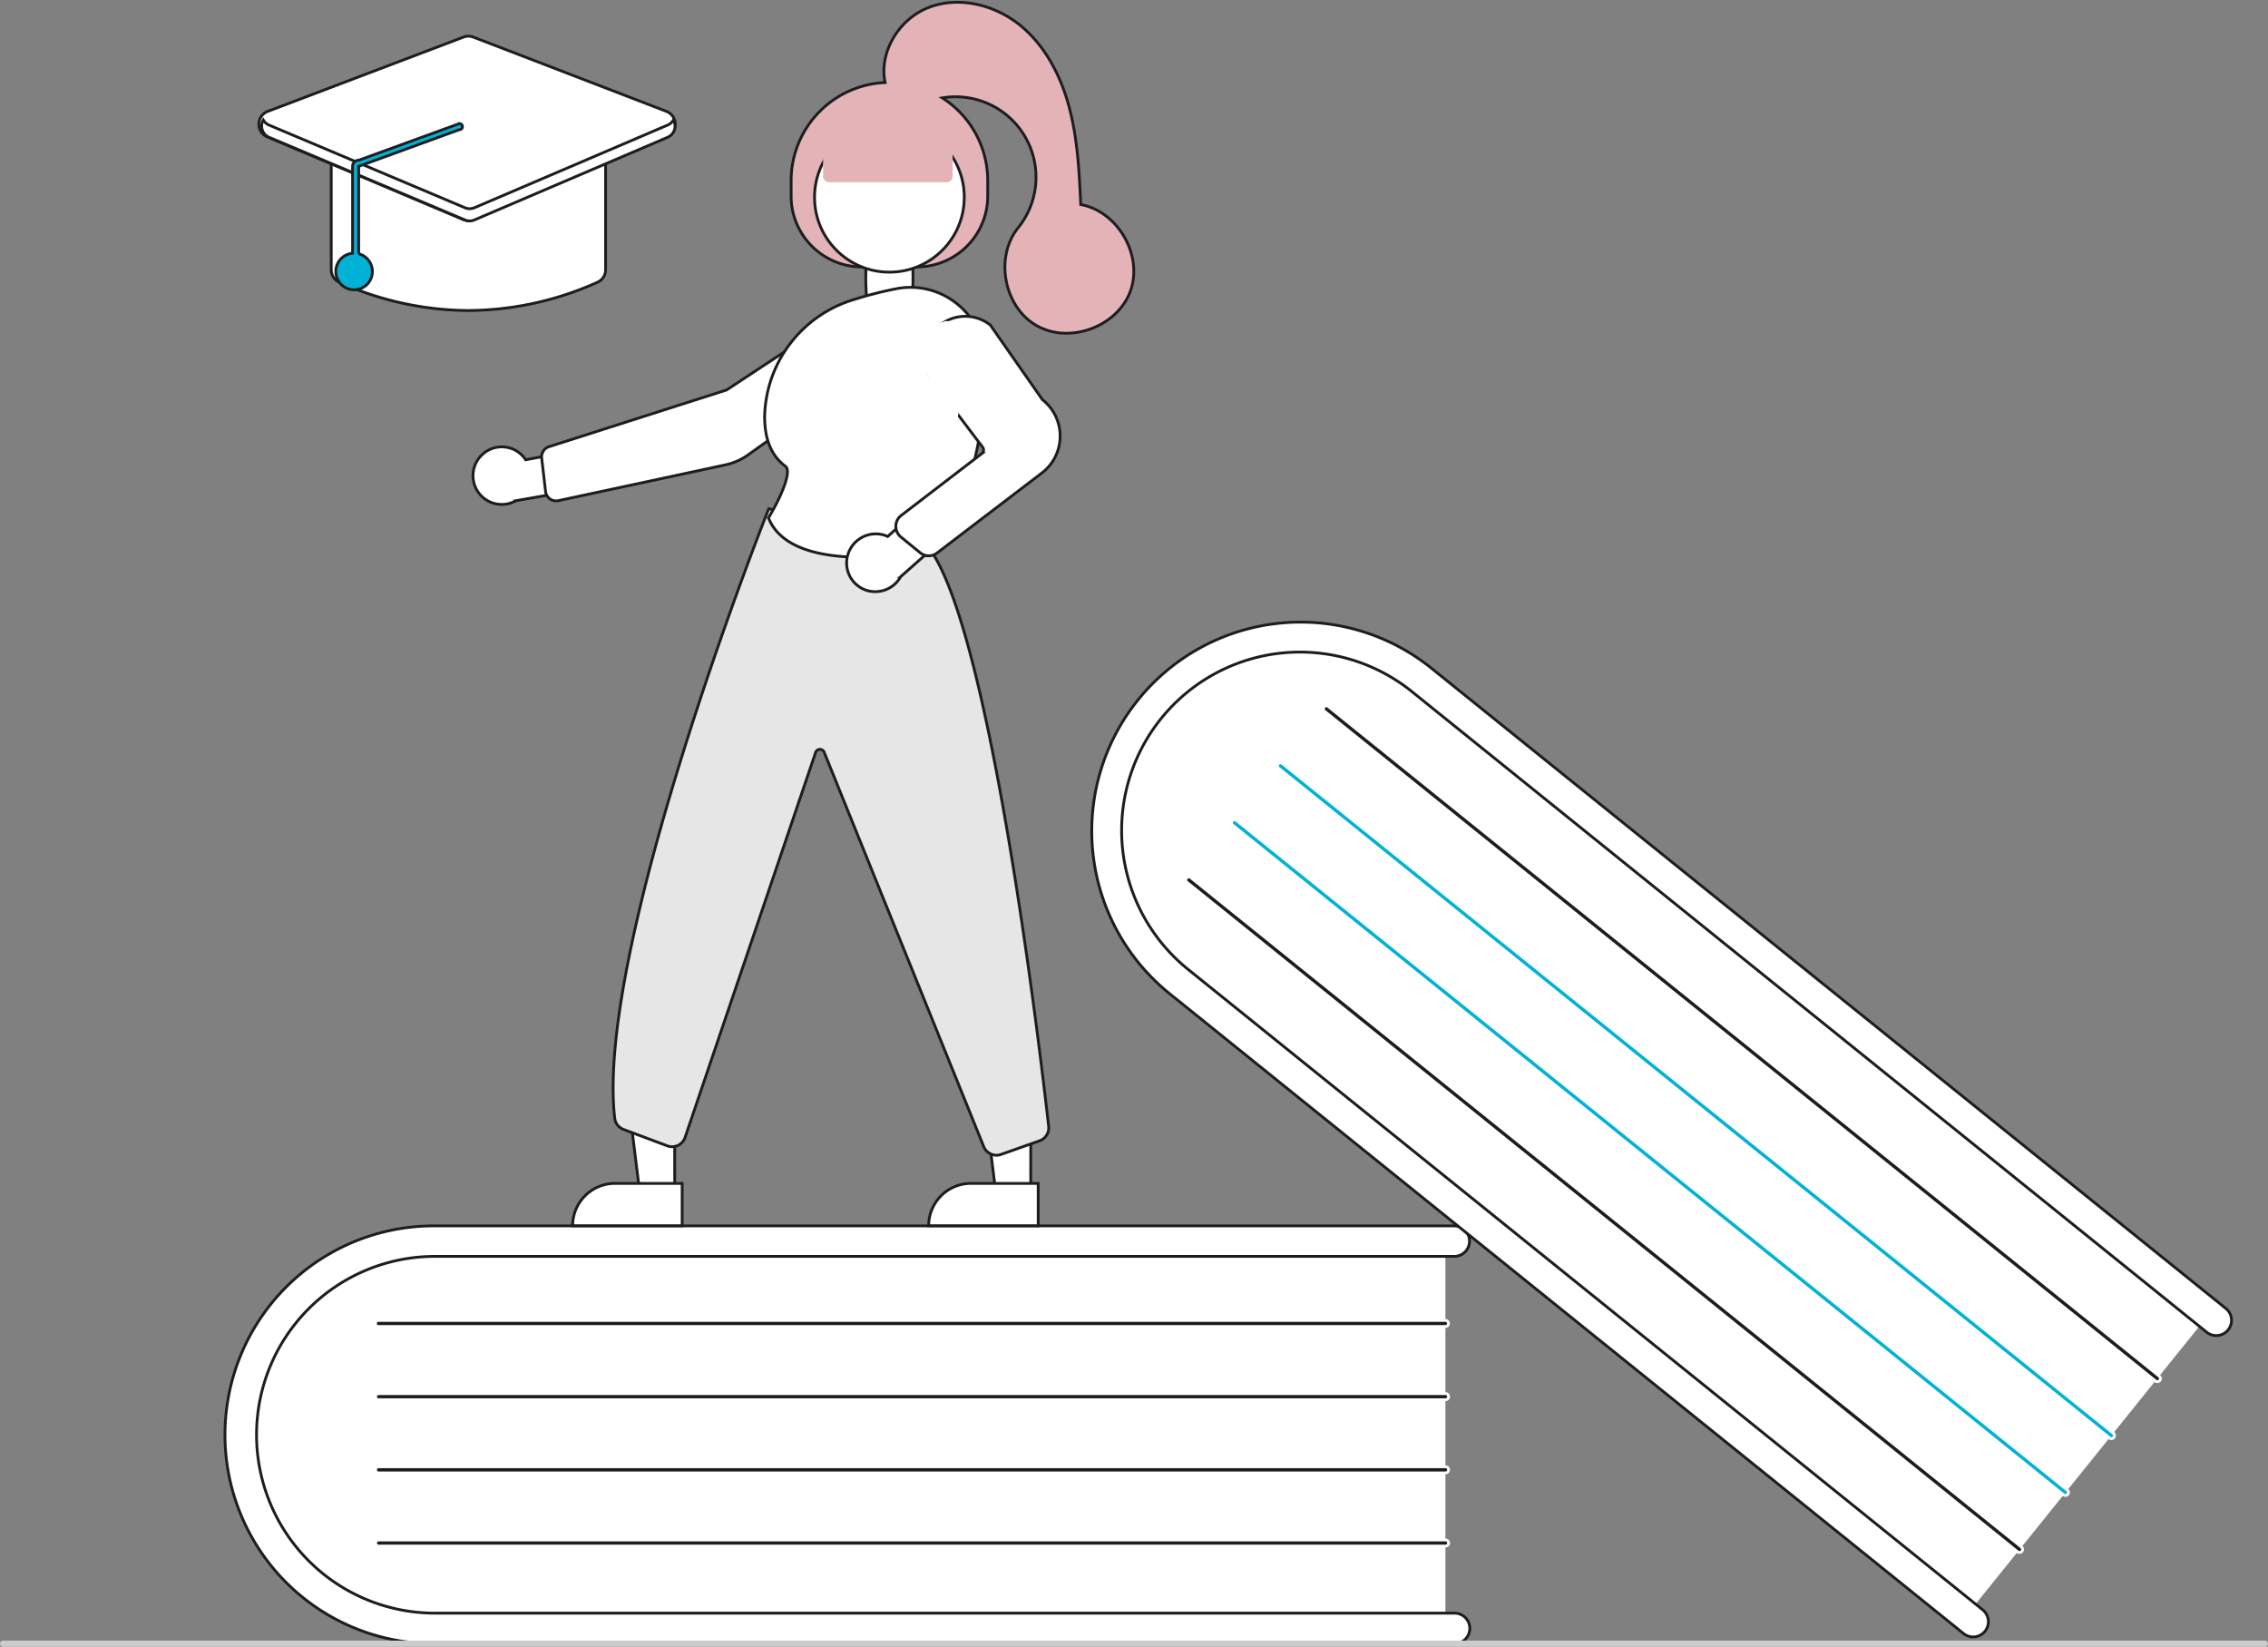 <svg xmlns="http://www.w3.org/2000/svg" width="404.503" height="293.613" viewBox="0 0 404.503 293.613">
  <rect x="0" y="0" width="404.503" height="293.613" fill="#808080" stroke="none"/>
  <g id="undraw_education_f8ru" transform="translate(0.023 0.41)">
    <ellipse id="Ellipse_667" data-name="Ellipse 667" cx="4.213" cy="13.353" rx="4.213" ry="13.353" transform="translate(154.389 35.762)" fill="#fff" stroke="#1d1d1f" stroke-width="0.5"/>
    <path id="Path_19642" data-name="Path 19642" d="M522.783,584.643v70.679H345.7c-20.176,0-36.591-15.854-36.591-35.34s16.415-35.34,36.591-35.34Z" transform="translate(-265.013 -364.838)" fill="#fff"/>
    <path id="Path_19643" data-name="Path 19643" d="M523.938,653.41a2.719,2.719,0,0,1-2.718,2.718H339.357a37.243,37.243,0,1,1,0-74.485H521.22a2.719,2.719,0,0,1,0,5.437H339.357a31.806,31.806,0,1,0,0,63.612H521.22A2.719,2.719,0,0,1,523.938,653.41Z" transform="translate(-261.819 -363.469)" fill="#fff" stroke="#1d1d1f" stroke-width="0.5"/>
    <path id="Path_19644" data-name="Path 19644" d="M541.948,613.73H351.658a.544.544,0,0,1,0-1.088h190.29a.544.544,0,1,1,0,1.088Z" transform="translate(-284.179 -377.615)" fill="#1d1d1f" stroke="#fff" stroke-width="0.5"/>
    <path id="Path_19645" data-name="Path 19645" d="M541.948,637.73H351.658a.544.544,0,0,1,0-1.087h190.29a.544.544,0,1,1,0,1.087Z" transform="translate(-284.179 -388.566)" fill="#1d1d1f" stroke="#fff" stroke-width="0.5"/>
    <path id="Path_19646" data-name="Path 19646" d="M541.948,661.73H351.658a.544.544,0,0,1,0-1.087h190.29a.544.544,0,1,1,0,1.087Z" transform="translate(-284.179 -399.518)" fill="#1d1d1f" stroke="#fff" stroke-width="0.5"/>
    <path id="Path_19647" data-name="Path 19647" d="M541.948,685.73H351.658a.544.544,0,0,1,0-1.087h190.29a.544.544,0,1,1,0,1.087Z" transform="translate(-284.179 -410.469)" fill="#1d1d1f" stroke="#fff" stroke-width="0.5"/>
    <path id="Path_19648" data-name="Path 19648" d="M789.205,508.9,744.86,563.933l-137.887-111.1c-15.711-12.659-18.546-35.3-6.32-50.476s34.955-17.219,50.665-4.56Z" transform="translate(-394.58 -275.788)" fill="#fff"/>
    <path id="Path_19649" data-name="Path 19649" d="M745.414,563.563a2.72,2.72,0,0,1-3.822.411l-141.613-114.1a37.242,37.242,0,0,1,46.733-58l141.613,114.1a2.719,2.719,0,1,1-3.411,4.234L643.3,396.1a31.806,31.806,0,1,0-39.911,49.533L745,559.74a2.72,2.72,0,0,1,.414,3.823Z" transform="translate(-391.406 -273.111)" fill="#fff" stroke="#1d1d1f" stroke-width="0.5"/>
    <path id="Path_19650" data-name="Path 19650" d="M810.476,531.457,662.3,412.065a.544.544,0,1,1,.682-.847L811.159,530.611a.544.544,0,1,1-.682.847Z" transform="translate(-426.085 -285.647)" fill="#1d1d1f" stroke="#fff" stroke-width="0.5"/>
    <path id="Path_19651" data-name="Path 19651" d="M795.418,550.146,647.243,430.753a.544.544,0,1,1,.682-.847L796.1,549.3a.544.544,0,1,1-.682.847Z" transform="translate(-419.214 -294.175)" fill="#01b2d6" stroke="#fff" stroke-width="0.5"/>
    <path id="Path_19652" data-name="Path 19652" d="M780.36,568.834,632.185,449.442a.544.544,0,1,1,.682-.847L781.043,567.988a.544.544,0,0,1-.682.847Z" transform="translate(-412.342 -302.703)" fill="#01b2d6" stroke="#fff" stroke-width="0.5"/>
    <path id="Path_19653" data-name="Path 19653" d="M765.3,587.522,617.127,468.13a.544.544,0,0,1,.682-.847L765.984,586.676a.544.544,0,0,1-.682.847Z" transform="translate(-405.471 -311.23)" fill="#1d1d1f" stroke="#fff" stroke-width="0.5"/>
    <path id="Path_19654" data-name="Path 19654" d="M631.959,718.73H228.544a.544.544,0,1,1,0-1.087H631.959a.544.544,0,0,1,0,1.087Z" transform="translate(-228 -425.528)" fill="#ccc"/>
    <path id="Path_19655" data-name="Path 19655" d="M330.384,370.5h-6.215l-2.956-23.974h9.174Z" transform="translate(-146.573 -158.124)" fill="#fff" stroke="#1d1d1f" stroke-width="0.5"/>
    <path id="Path_19656" data-name="Path 19656" d="M312.147,387.355h11.987V394.9H304.6a7.547,7.547,0,0,1,7.548-7.547Z" transform="translate(-138.993 -176.755)" fill="#fff" stroke="#1d1d1f" stroke-width="0.5"/>
    <path id="Path_19657" data-name="Path 19657" d="M213.588,370.5h-6.215l-2.956-23.974h9.174Z" transform="translate(-93.278 -158.124)" fill="#fff" stroke="#1d1d1f" stroke-width="0.5"/>
    <path id="Path_19658" data-name="Path 19658" d="M195.353,387.355H207.34V394.9H187.806a7.547,7.547,0,0,1,7.548-7.547Z" transform="translate(-85.698 -176.755)" fill="#fff" stroke="#1d1d1f" stroke-width="0.5"/>
    <path id="Union_679" data-name="Union 679" d="M13033.808-20959.109c-5.882-3.312-7.575-12.223-3.334-17.471a14.342,14.342,0,0,0,.316-17.617,14.342,14.342,0,0,0-13.846-5.539,17.519,17.519,0,0,1,8.1,14.779v2.717a12.645,12.645,0,0,1-12.634,12.645h-9.784a12.643,12.643,0,0,1-12.645-12.645v-2.717a17.527,17.527,0,0,1,16.766-17.516c-1.138-5.348,2.41-11.2,7.536-13.289,5.4-2.205,11.862-.664,16.415,2.975s7.385,9.094,8.883,14.732,1.782,11.516,2.057,17.34c6.636,1.217,11.151,9.088,8.852,15.428-1.666,4.594-6.586,7.512-11.406,7.512A10.7,10.7,0,0,1,13033.808-20959.109Z" transform="translate(-12848.906 21016.781)" fill="#e4b3b8" stroke="#1d1d1f" stroke-width="0.5"/>
    <circle id="Ellipse_667-2" data-name="Ellipse 667" cx="13.353" cy="13.353" r="13.353" transform="translate(145.251 21.411)" fill="#fff" stroke="#1d1d1f" stroke-width="0.5"/>
    <path id="Path_19660" data-name="Path 19660" d="M634.488,376.475" transform="translate(-413.486 -269.848)" fill="#ffb8b8"/>
    <path id="Path_19661" data-name="Path 19661" d="M384.756,327.545a5.1,5.1,0,0,1,7.764.912l11.447-2.165,3.013,6.636-16.208,2.831a5.126,5.126,0,0,1-6.015-8.213Z" transform="translate(-298.786 -246.886)" fill="#fff" stroke="#1d1d1f" stroke-width="0.5"/>
    <path id="Path_19662" data-name="Path 19662" d="M457.249,283.767l.15.227L438.627,296.36l-31.674,10.114a1.907,1.907,0,0,0-1.311,2.032l.691,5.952a1.9,1.9,0,0,0,2.289,1.641l29.81-6.39a10.768,10.768,0,0,0,4.008-1.765l21.089-15A5.423,5.423,0,1,0,457.4,284Z" transform="translate(-309.054 -227.239)" fill="#fff" stroke="#1d1d1f" stroke-width="0.5"/>
    <path id="Path_19663" data-name="Path 19663" d="M497.473,461.722a2.457,2.457,0,0,1-2.25-1.469l-28.494-70.408a.815.815,0,0,0-1.527.086l-23.247,68.544a2.447,2.447,0,0,1-3.2,1.572l-7.8-2.923a2.44,2.44,0,0,1-1.575-2.014c-3.507-30.551,27.076-107.666,27.385-108.442l.086-.215,27.879,6.167.058.063c11.123,12.134,20.265,88.665,21.985,103.884a2.435,2.435,0,0,1-1.615,2.581l-6.881,2.434a2.424,2.424,0,0,1-.809.14Z" transform="translate(-319.768 -256.149)" fill="#e6e6e6" stroke="#1d1d1f" stroke-width="0.5"/>
    <path id="Path_19664" data-name="Path 19664" d="M496.124,321.969c-6.755,0-14.285-1.347-16.6-6.9l-.053-.128.072-.118c1.83-3,4.248-8.123,2.948-9.084-2.56-1.893-3.8-5.007-3.692-9.256a22.3,22.3,0,0,1,15.64-20.379h0a69.406,69.406,0,0,1,7.754-2,13.2,13.2,0,0,1,10.946,2.7,13.335,13.335,0,0,1,4.945,10.26c.1,9.858-1.422,23.587-9.2,33.013a2.419,2.419,0,0,1-1.431.832A66.449,66.449,0,0,1,496.124,321.969Z" transform="translate(-342.438 -223.015)" fill="#fff" stroke="#1d1d1f" stroke-width="0.5"/>
    <path id="Path_19665" data-name="Path 19665" d="M505.887,352.249a5.2,5.2,0,0,1,6.349-3.623,5.114,5.114,0,0,1,.787.292l8.692-7.91,6.045,4.072-12.43,11a5.186,5.186,0,0,1-5.879,2.494,5.108,5.108,0,0,1-3.565-6.324Z" transform="translate(-354.715 -253.664)" fill="#fff" stroke="#1d1d1f" stroke-width="0.5"/>
    <path id="Path_19666" data-name="Path 19666" d="M527.7,326.033a2.439,2.439,0,0,1-1.547-.552l-3.428-2.8a2.447,2.447,0,0,1,.059-3.836l14.376-11.026a.817.817,0,0,0,.154-1.139l-8.873-11.731a7.223,7.223,0,0,1,.482-9.3h0a7.2,7.2,0,0,1,9.725-.778l.056.059L547.97,298.2a8.26,8.26,0,0,1-.2,13.149l-18.619,14.211a2.45,2.45,0,0,1-1.456.48Z" transform="translate(-362.078 -227.347)" fill="#fff" stroke="#1d1d1f" stroke-width="0.5"/>
    <path id="Path_19667" data-name="Path 19667" d="M497.965,227.494v-6.625l11.828-5.165,11.278,5.165v6.625a1.087,1.087,0,0,1-1.087,1.087H499.052A1.087,1.087,0,0,1,497.965,227.494Z" transform="translate(-351.189 -196.486)" fill="#e4b3b8"/>
    <path id="Path_19669" data-name="Path 19669" d="M361.08,256.664a56.788,56.788,0,0,1-23.024-5.043,2.432,2.432,0,0,1-1.442-2.231v-19.8a2.449,2.449,0,0,1,2.447-2.447H383.1a2.45,2.45,0,0,1,2.447,2.447v19.8a2.432,2.432,0,0,1-1.442,2.231h0a56.786,56.786,0,0,1-23.025,5.043Z" transform="translate(-277.562 -201.706)" fill="#fff" stroke="#1d1d1f" stroke-width="0.5"/>
    <path id="Path_19670" data-name="Path 19670" d="M350.24,224.346a2.449,2.449,0,0,1-.951-.191l-34.922-14.734a2.446,2.446,0,0,1,.083-4.541l34.922-13.248a2.438,2.438,0,0,1,1.746,0l34.455,13.248a2.447,2.447,0,0,1,.084,4.533L351.2,224.15a2.45,2.45,0,0,1-.962.2Z" transform="translate(-266.728 -185.428)" fill="#fff" stroke="#1d1d1f" stroke-width="0.5"/>
    <path id="Path_19671" data-name="Path 19671" d="M386.193,219.867,351.738,234.6a2.175,2.175,0,0,1-1.7,0l-34.922-14.733a2.134,2.134,0,0,1-1.04-.914,2.173,2.173,0,0,0,1.04,3.089l34.922,14.733a2.175,2.175,0,0,0,1.7,0l34.455-14.733a2.173,2.173,0,0,0,1.03-3.084A2.135,2.135,0,0,1,386.193,219.867Z" transform="translate(-267.145 -197.971)" fill="#fff" stroke="#1d1d1f" stroke-width="0.5"/>
    <path id="Path_19665-2" data-name="Path 19665" d="M499.91,345.931c.16-1.233.917-1.828,1.492-1.5.056.034-.053-.053,0,0l4.412-1.594h4.491l-2.531,19.4c-.241.936-6.638-13.186-7.119-13.463a1.764,1.764,0,0,1-.649-1.087,4.711,4.711,0,0,1-.1-1.756Z" transform="translate(-337.261 -285.99)" fill="#fff"/>
    <path id="Union_680" data-name="Union 680" d="M12989.979-20990.414a3.264,3.264,0,0,1,2.99-3.25v-15.5a1.079,1.079,0,0,1,.327-.775,1.071,1.071,0,0,1,.775-.316l17.934-6.529a.539.539,0,0,1,.484.273.536.536,0,0,1-.01.555.546.546,0,0,1-.491.258l-17.933,6.535v15.588a3.266,3.266,0,0,1,2.447,3.158,3.264,3.264,0,0,1-3.266,3.264A3.262,3.262,0,0,1,12989.979-20990.414Z" transform="translate(-12930.108 21038.414)" fill="#01b2d6" stroke="#1d1d1f" stroke-width="0.5"/>
  </g>
</svg>
